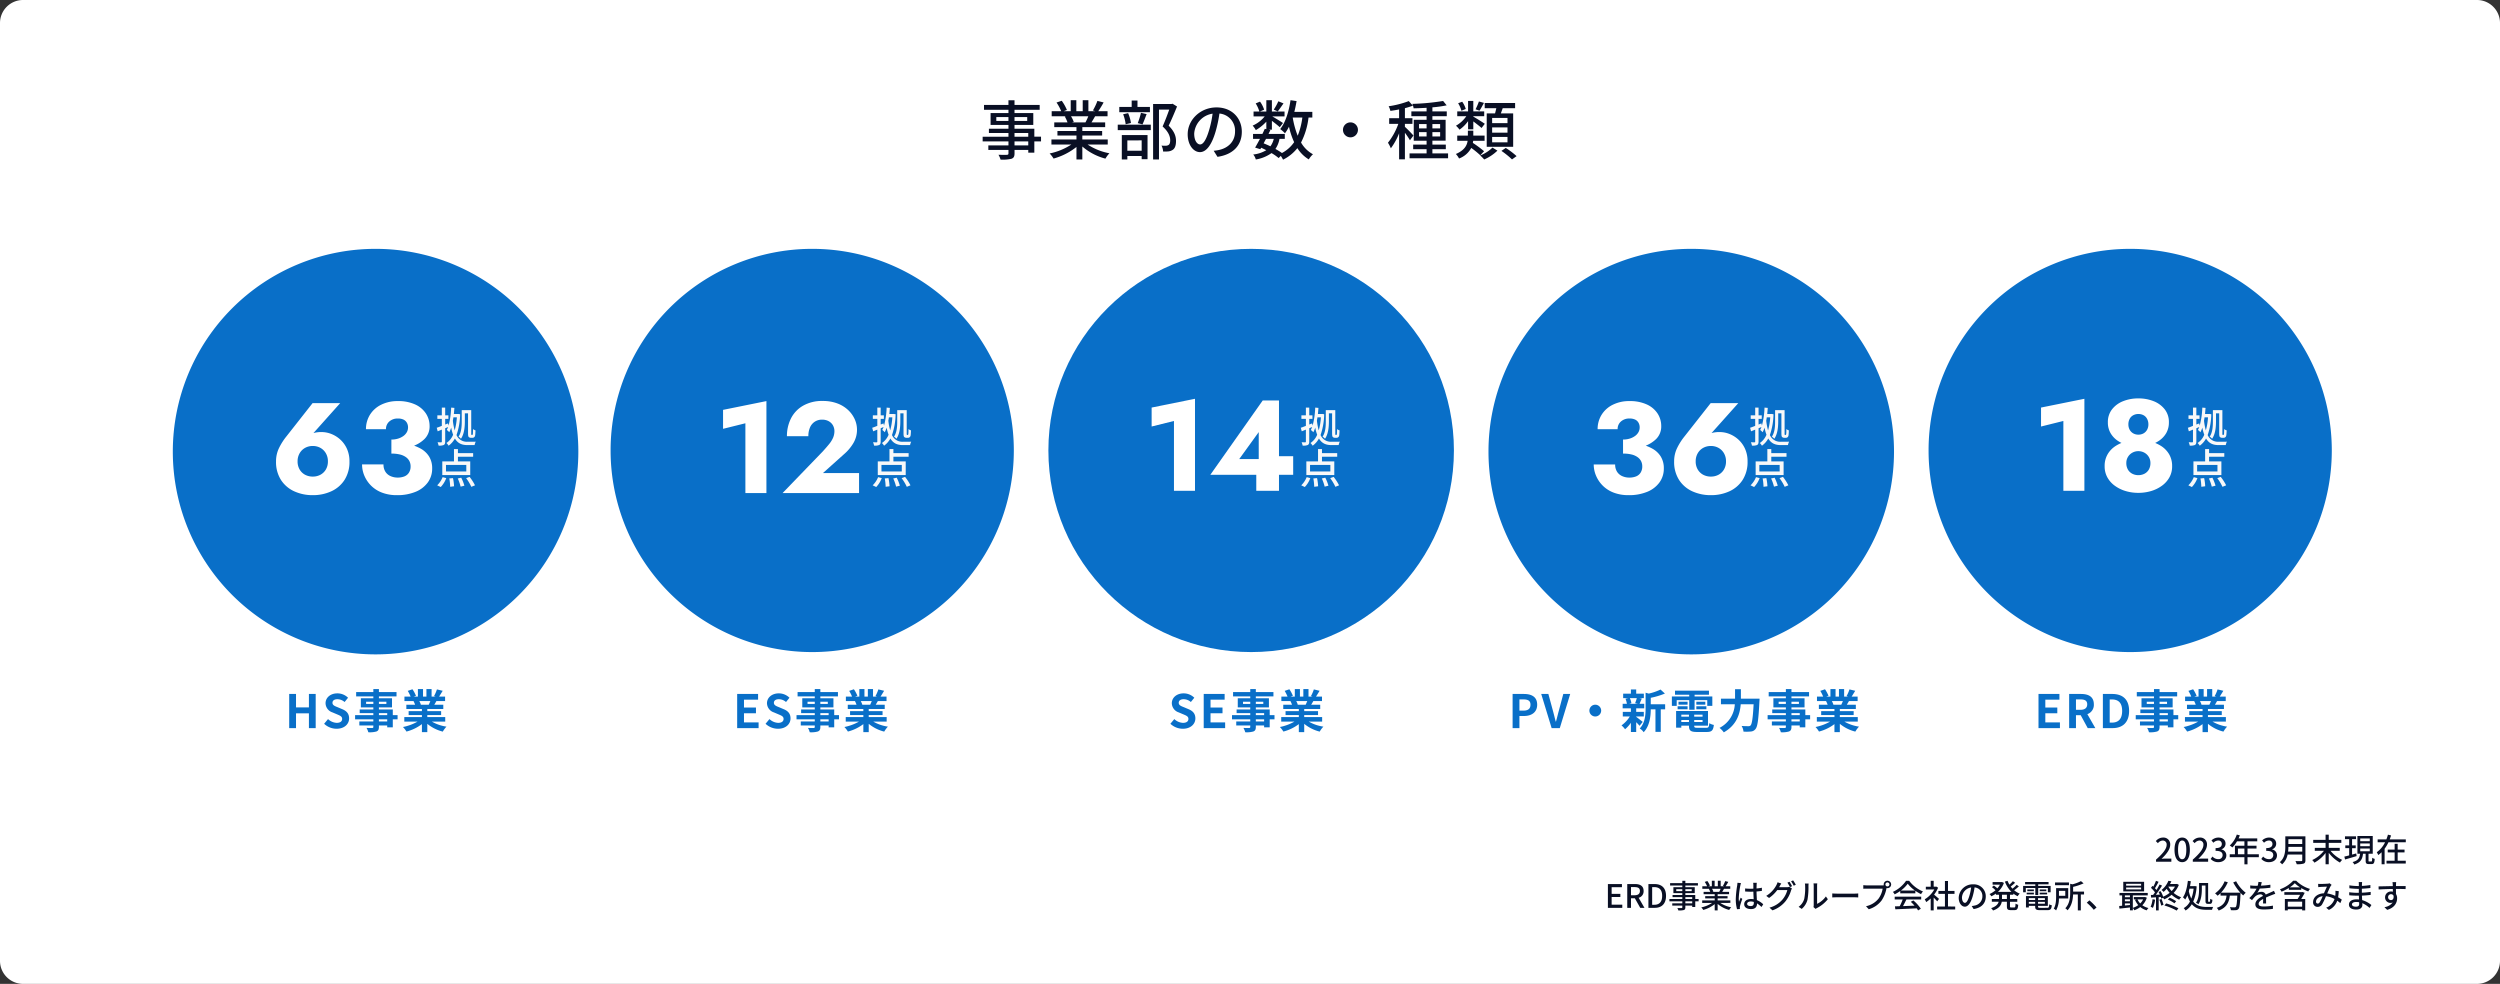 <svg xmlns="http://www.w3.org/2000/svg" width="1085" height="427" viewBox="0 0 1085 427">
  <rect x="0" y="0" width="1085" height="427" fill="#333333" stroke="none"/>
  <g id="data_company05" transform="translate(-141 -1932)">
    <g id="グループ_55216" data-name="グループ 55216">
      <path id="パス_56659" data-name="パス 56659" d="M10,0H1075a10,10,0,0,1,10,10V417a10,10,0,0,1-10,10H10A10,10,0,0,1,0,417V10A10,10,0,0,1,10,0Z" transform="translate(141 1932)" fill="#fff"/>
      <path id="パス_56676" data-name="パス 56676" d="M-109.284,0h6.65V-1.372h-2.576c-.5,0-1.148.042-1.68.1,2.184-2.086,3.766-4.144,3.766-6.132a2.914,2.914,0,0,0-3.108-3.094,4,4,0,0,0-3.136,1.54l.91.9a2.8,2.8,0,0,1,2.03-1.148,1.673,1.673,0,0,1,1.75,1.89c0,1.694-1.568,3.7-4.606,6.384ZM-97.93.182c2.016,0,3.332-1.792,3.332-5.376,0-3.556-1.316-5.306-3.332-5.306s-3.332,1.736-3.332,5.306S-99.946.182-97.93.182Zm0-1.274c-1.05,0-1.792-1.12-1.792-4.1,0-2.954.742-4.032,1.792-4.032s1.792,1.078,1.792,4.032C-96.138-2.212-96.88-1.092-97.93-1.092ZM-93.324,0h6.65V-1.372H-89.25c-.5,0-1.148.042-1.68.1,2.184-2.086,3.766-4.144,3.766-6.132A2.914,2.914,0,0,0-90.272-10.5a4,4,0,0,0-3.136,1.54l.91.9a2.8,2.8,0,0,1,2.03-1.148,1.673,1.673,0,0,1,1.75,1.89c0,1.694-1.568,3.7-4.606,6.384Zm11.116.182c1.89,0,3.444-1.092,3.444-2.954a2.609,2.609,0,0,0-2.128-2.576v-.07A2.491,2.491,0,0,0-79.114-7.84c0-1.694-1.3-2.66-3.15-2.66a4.343,4.343,0,0,0-2.954,1.246l.84,1.008a3,3,0,0,1,2.058-.966,1.432,1.432,0,0,1,1.582,1.484c0,1.036-.672,1.806-2.7,1.806v1.19c2.324,0,3.052.742,3.052,1.876a1.733,1.733,0,0,1-1.96,1.722,3.33,3.33,0,0,1-2.436-1.134l-.784,1.036A4.277,4.277,0,0,0-82.208.182Zm8.47-3.43V-5.726h2.814v2.478Zm9.072,0H-69.58V-5.726h3.906V-6.944H-69.58V-8.876h4.228v-1.26h-8.106c.182-.42.378-.882.546-1.316l-1.316-.35A11.327,11.327,0,0,1-77.28-7.056a10.353,10.353,0,0,1,1.134.84,12.737,12.737,0,0,0,2.016-2.66h3.206v1.932H-75.04v3.7h-2.254v1.26h6.37V1.106h1.344V-1.988h4.914Zm4.438,3.43c1.89,0,3.444-1.092,3.444-2.954a2.609,2.609,0,0,0-2.128-2.576v-.07A2.491,2.491,0,0,0-57.134-7.84c0-1.694-1.3-2.66-3.15-2.66a4.343,4.343,0,0,0-2.954,1.246l.84,1.008a3,3,0,0,1,2.058-.966,1.432,1.432,0,0,1,1.582,1.484c0,1.036-.672,1.806-2.7,1.806v1.19c2.324,0,3.052.742,3.052,1.876a1.733,1.733,0,0,1-1.96,1.722A3.33,3.33,0,0,1-62.8-2.268l-.784,1.036A4.277,4.277,0,0,0-60.228.182Zm8.26-4.578a18.235,18.235,0,0,0,.126-2.072h6.02V-4.4Zm6.146-5.39v2.072h-6.02V-9.786Zm1.372-1.26h-8.722v4.4c0,2.2-.21,4.942-2.394,6.818a4.94,4.94,0,0,1,.994.952,7.732,7.732,0,0,0,2.394-4.256h6.356v2.45c0,.294-.112.406-.42.406-.336.014-1.456.028-2.548-.028a5.449,5.449,0,0,1,.56,1.372,9.248,9.248,0,0,0,3-.266c.56-.21.784-.616.784-1.456Zm14.9,6.286V-6.034h-4.774V-8.2h5.46v-1.3h-5.46v-2.24H-35.7v2.24h-5.362v1.3H-35.7v2.17h-4.676V-4.76H-36.4A13.822,13.822,0,0,1-41.5-.742,8.273,8.273,0,0,1-40.53.392a15.175,15.175,0,0,0,4.83-4.2v4.9h1.372V-3.892A15.307,15.307,0,0,0-29.456.35,6.456,6.456,0,0,1-28.49-.812,13.8,13.8,0,0,1-33.558-4.76Zm7.14,1.148-1.792.5V-5.894h1.582V-7.1h-1.582v-2.73h1.722v-1.2h-4.8v1.2h1.82V-7.1h-1.68v1.2h1.68v3.136c-.784.21-1.512.406-2.1.532l.322,1.246c1.4-.406,3.262-.938,5.012-1.47Zm1.75-2.128h4.144v1.176h-4.144Zm0-2.184h4.144v1.176h-4.144Zm0-2.17h4.144v1.162h-4.144Zm3.948,9.982c-.294,0-.35-.042-.35-.42v-2.94h1.834v-7.7h-6.65v7.7h1.148c-.21,1.75-.742,2.94-3.248,3.6a3.6,3.6,0,0,1,.728,1.064c2.842-.868,3.542-2.422,3.794-4.662h1.148V-.518c0,1.162.266,1.526,1.386,1.526h1.218c.91,0,1.218-.462,1.33-2.254a3.352,3.352,0,0,1-1.092-.49c-.042,1.414-.1,1.624-.392,1.624ZM-4.41-4.06h2.982v-1.2H-4.41v-2.52H-5.726v2.52h-3v1.2h3V-.448H-9.254V.77H-.9V-.448H-4.41ZM-7.882-9.7c.224-.574.42-1.148.6-1.722l-1.358-.336A14.781,14.781,0,0,1-9.324-9.7H-13.1v1.246h3.22a11.433,11.433,0,0,1-3.6,4.326,7.778,7.778,0,0,1,.644,1.218A12.2,12.2,0,0,0-11.382-4.13V1.078h1.3v-6.72A17.115,17.115,0,0,0-8.414-8.456H-.882V-9.7ZM-347.172,20h6.244V18.628h-4.62V15.3h3.78V13.924h-3.78v-2.87h4.466V9.682h-6.09Zm8.4,0h1.624V15.842h1.666L-333.144,20h1.834l-2.52-4.368a2.868,2.868,0,0,0,2.156-2.954c0-2.226-1.6-3-3.724-3h-3.374Zm1.624-5.46V11h1.554c1.5,0,2.31.434,2.31,1.68s-.812,1.862-2.31,1.862Zm7.56,5.46h2.758c3.08,0,4.886-1.848,4.886-5.194s-1.806-5.124-4.97-5.124h-2.674Zm1.624-1.33V11.012h.938c2.212,0,3.4,1.218,3.4,3.794s-1.19,3.864-3.4,3.864Zm17.388-.616h-2.982v-.868h2.982Zm-2.982-2.688h2.982v.8h-2.982Zm-3.948-2.618v-.84h2.632v.84Zm6.706-.84v.84h-2.758v-.84Zm3,4.256h-1.456V14.442h-4.3v-.826h4.074V11.04h-4.074v-.714h5.46V9.276h-5.46V8.254h-1.316V9.276h-5.306v1.05h5.306v.714h-3.878v2.576h3.878v.826h-4.242v.924h4.242v.8h-5.6v1.022h5.6v.868h-4.368v.98h4.368v.742c0,.238-.084.308-.336.322-.224.014-1.064.014-1.834-.014a4.022,4.022,0,0,1,.448,1.05,8.245,8.245,0,0,0,2.38-.182c.476-.182.658-.476.658-1.19v-.728h2.982v.6h1.316v-2.45h1.456Zm9.562-4.438a13.066,13.066,0,0,1-.616,1.33h-2.954l.406-.084a5.89,5.89,0,0,0-.6-1.246Zm4.214,6.132V16.766h-5.516v-.854h4.3v-.98h-4.3v-.84h4.956V13.056h-2.968c.238-.392.518-.854.784-1.33h2.7V10.634h-2.016a21.907,21.907,0,0,0,1.162-1.9l-1.344-.336a12.2,12.2,0,0,1-.98,2.072l.532.168h-1.512V8.24h-1.232v2.394h-1.386V8.24h-1.218v2.394h-1.54l.714-.266a9.729,9.729,0,0,0-1.12-2l-1.134.378a10.5,10.5,0,0,1,1.022,1.89h-2.072v1.092h3.178l-.336.056a6.936,6.936,0,0,1,.588,1.274h-2.87v1.036h4.816v.84h-4.13v.98h4.13v.854h-5.432v1.092h4.326a13.583,13.583,0,0,1-4.718,1.946,5.843,5.843,0,0,1,.854,1.106,13.906,13.906,0,0,0,4.97-2.52v2.716h1.274V18.292a12.489,12.489,0,0,0,5.012,2.632,5.847,5.847,0,0,1,.868-1.162,12.857,12.857,0,0,1-4.746-1.9Zm7.28.392c0-.6.658-1.008,1.6-1.008a4.512,4.512,0,0,1,1.3.2v.378c0,.882-.322,1.414-1.358,1.414C-286.1,19.23-286.748,18.908-286.748,18.25Zm4.2-9.114h-1.582a6.89,6.89,0,0,1,.084.9v1.652c-.392.014-.77.028-1.162.028a22.793,22.793,0,0,1-2.422-.126l.014,1.316c.812.056,1.582.1,2.394.1.392,0,.784-.014,1.176-.028.028,1.092.084,2.3.14,3.276a7.451,7.451,0,0,0-1.134-.084c-1.876,0-2.982.952-2.982,2.24,0,1.344,1.106,2.128,3,2.128,1.946,0,2.562-1.106,2.562-2.394v-.07a13.311,13.311,0,0,1,1.946,1.554l.756-1.176a9.236,9.236,0,0,0-2.758-1.806c-.042-1.078-.14-2.338-.154-3.738.812-.056,1.6-.154,2.324-.266V11.278a21.653,21.653,0,0,1-2.324.322c.014-.644.028-1.246.042-1.6C-282.618,9.724-282.59,9.416-282.548,9.136Zm-6.874.126-1.526-.14c-.014.364-.07.812-.112,1.162a42.957,42.957,0,0,0-.616,5.866,16.386,16.386,0,0,0,.546,4.452l1.246-.1c-.014-.168-.028-.378-.042-.518a3.615,3.615,0,0,1,.07-.644c.154-.714.63-2.142,1.008-3.206l-.7-.546c-.224.518-.532,1.218-.728,1.792a9.106,9.106,0,0,1-.112-1.5,37.01,37.01,0,0,1,.686-5.544C-289.646,10.088-289.506,9.514-289.422,9.262Zm21.056-.574-.9.378A16.712,16.712,0,0,1-268.156,11l.924-.392A20.286,20.286,0,0,0-268.366,8.688Zm1.582-.6-.9.378a14.048,14.048,0,0,1,1.148,1.932l.91-.406A16.548,16.548,0,0,0-266.784,8.086Zm-5.138,1.358-1.624-.532a6.559,6.559,0,0,1-.518,1.26,11.975,11.975,0,0,1-4.4,4.634l1.232.91a14.5,14.5,0,0,0,3.542-3.416h4.382a10.512,10.512,0,0,1-2.128,4.13,11.2,11.2,0,0,1-5.614,3.486l1.3,1.176a12.728,12.728,0,0,0,5.6-3.878,13.856,13.856,0,0,0,2.464-4.76,4.79,4.79,0,0,1,.392-.854l-1.148-.7a3.738,3.738,0,0,1-1.05.14h-3.374c.084-.126.14-.238.21-.364C-272.5,10.4-272.2,9.864-271.922,9.444Zm13.972,10.248.924.77a4.353,4.353,0,0,1,.532-.35,14.73,14.73,0,0,0,4.774-3.864l-.854-1.2a9.849,9.849,0,0,1-3.808,3.22V10.522a8.436,8.436,0,0,1,.07-1.12h-1.624a10.259,10.259,0,0,1,.084,1.12V18.81A4.038,4.038,0,0,1-257.95,19.692Zm-6.454-.126,1.344.9a7.866,7.866,0,0,0,2.492-3.92,30.671,30.671,0,0,0,.434-5.978,10.476,10.476,0,0,1,.07-1.12h-1.624a4.362,4.362,0,0,1,.112,1.134,24.275,24.275,0,0,1-.406,5.586A6.48,6.48,0,0,1-264.4,19.566Zm14.6-5.81v1.736c.476-.042,1.316-.07,2.086-.07h7.616c.616,0,1.26.056,1.568.07V13.756c-.35.028-.9.084-1.568.084h-7.616C-248.472,13.84-249.34,13.784-249.8,13.756ZM-226.73,9.85a.885.885,0,0,1,.868-.882.9.9,0,0,1,.882.882.885.885,0,0,1-.882.868A.872.872,0,0,1-226.73,9.85Zm-.742,0a1.737,1.737,0,0,0,.042.378,4.753,4.753,0,0,1-.6.028h-6.79c-.462,0-1.12-.056-1.512-.1v1.568c.364-.028.924-.056,1.512-.056h6.888a10.144,10.144,0,0,1-1.75,4.3,9.394,9.394,0,0,1-5.474,3.332l1.2,1.316a10.889,10.889,0,0,0,5.558-3.794,14.263,14.263,0,0,0,2.1-5.138c.014-.084.042-.182.056-.266a1.738,1.738,0,0,0,.378.042,1.613,1.613,0,0,0,1.624-1.61,1.622,1.622,0,0,0-1.624-1.61A1.61,1.61,0,0,0-227.472,9.85Zm7.448,2.646a13.6,13.6,0,0,0,2.982-2.968,14.019,14.019,0,0,0,3.15,2.968Zm-.266,1.2h6.552V12.608a17.567,17.567,0,0,0,2.478,1.456,6.338,6.338,0,0,1,.826-1.176,14.074,14.074,0,0,1-5.992-4.62h-1.344a14.158,14.158,0,0,1-5.726,4.816,4.743,4.743,0,0,1,.77,1.064,17.23,17.23,0,0,0,2.436-1.456Zm-2.408,2.674h3.472a23.838,23.838,0,0,1-1.3,2.926l-2.072.07.168,1.274c2.38-.1,5.936-.252,9.268-.42a9.552,9.552,0,0,1,.616.91l1.19-.742a17.815,17.815,0,0,0-3.248-3.6l-1.12.6a20.406,20.406,0,0,1,1.624,1.666c-1.708.07-3.444.14-5,.2.5-.9,1.022-1.946,1.484-2.884h6.412V15.156H-222.7Zm19.236-.252c-.322-.294-1.484-1.3-2.142-1.834a12.937,12.937,0,0,0,1.736-3.01l-.728-.49-.224.042h-.966V8.254h-1.288V10.83h-2.114v1.19h3.668a11.538,11.538,0,0,1-4.158,4.284,6.148,6.148,0,0,1,.644,1.2,12.335,12.335,0,0,0,1.96-1.568v5.166h1.288V15.534c.574.574,1.2,1.246,1.526,1.652Zm3.892,3.3V13.938h2.828v-1.26h-2.828V8.366h-1.33v4.312h-2.828v1.26h2.828v5.488h-3.388v1.288h7.84V19.426Zm16.394-4.34a5.182,5.182,0,0,0-5.488-5.278,6.068,6.068,0,0,0-6.258,5.824c0,2.338,1.274,3.878,2.66,3.878s2.548-1.582,3.388-4.438a27.879,27.879,0,0,0,.84-3.934,3.722,3.722,0,0,1,3.388,3.906,4.027,4.027,0,0,1-3.388,3.976,8.653,8.653,0,0,1-1.246.2l.826,1.316C-185.052,20.042-183.176,18.026-183.176,15.086Zm-10.332.406a4.68,4.68,0,0,1,3.99-4.326,22.29,22.29,0,0,1-.77,3.612c-.644,2.156-1.3,3.066-1.932,3.066C-192.822,17.844-193.508,17.1-193.508,15.492Zm19.5.672h-2.128V14.316h2.128Zm2.8-1.848v-.5a8.869,8.869,0,0,0,1.876,1.148,5,5,0,0,1,.9-1.12,8.765,8.765,0,0,1-2.422-1.47,20.633,20.633,0,0,0,2.044-1.68l-.966-.672a15.138,15.138,0,0,1-1.806,1.666c-.266-.294-.532-.6-.77-.924a22.135,22.135,0,0,0,1.918-1.638l-.98-.686a13.72,13.72,0,0,1-1.5,1.5,10.628,10.628,0,0,1-.812-1.652l-1.148.336a12.581,12.581,0,0,0,2.842,4.466H-177.9a9.648,9.648,0,0,0,2.6-3.906l-.854-.406-.238.042h-3.822V9.948h3.192a8.866,8.866,0,0,1-1.12,1.6,12.289,12.289,0,0,0-1.54-1.218l-.812.686a14.707,14.707,0,0,1,1.54,1.344,9.61,9.61,0,0,1-2.6,1.652,4.388,4.388,0,0,1,.784.98,11.071,11.071,0,0,0,1.988-1.176v.5h1.358v1.848h-3.122v1.2h2.968c-.294,1.05-1.12,2.058-3.276,2.772a4.414,4.414,0,0,1,.826,1.022c2.646-.91,3.528-2.31,3.794-3.794h2.226v1.918c0,1.33.322,1.708,1.638,1.708h1.708c1.092,0,1.456-.518,1.568-2.324a3.576,3.576,0,0,1-1.162-.5c-.056,1.386-.126,1.666-.532,1.666h-1.358c-.448,0-.518-.07-.518-.546V17.368h3.164v-1.2h-3.164V14.316Zm9.534.154h1.26V11.4h4.186v1.848h1.2V10.508h-5.39V9.794h4.494V8.8H-166.11v.994h4.438v.714h-5.292v2.744h1.162V11.4h4.13Zm1.9-.28h3.22v-.756h-3.22Zm0-2.156v.756h2.87v-.756Zm-5.656,2.156h3.136v-.756h-3.136Zm.28-2.156v.756h2.842v-.756Zm.658,6.2v-.8h2.744v.8Zm2.744-2.436v.826h-2.744V15.8Zm4.228.826H-160.5V15.8h2.982Zm-2.982,1.61v-.8h2.982v.8ZM-159.46,20c-.868,0-1.036-.084-1.036-.574V19.16h4.256V14.89h-9.492v4.942h1.246V19.16h2.744v.266c0,1.26.476,1.582,2.2,1.582h3.066c1.414,0,1.792-.434,1.96-2.128a2.716,2.716,0,0,1-1.106-.42c-.084,1.3-.224,1.54-.924,1.54Zm12.39-11.018h-6.048v1.19h6.048Zm-1.6,3.64v2.142h-2.744V12.622Zm1.274,3.318V11.446h-5.25V15.1c0,1.6-.084,3.738-1.022,5.222a5.621,5.621,0,0,1,1.008.8,10.563,10.563,0,0,0,1.232-5.18Zm6.874-2.982h-4.746V10.9a23.435,23.435,0,0,0,4.55-1.526l-1.148-.966a17.111,17.111,0,0,1-3.682,1.386l-.994-.238v3.766c0,2.114-.2,4.858-2.128,6.874a3.078,3.078,0,0,1,.966.882c1.876-1.946,2.338-4.718,2.422-6.874h2.058v6.9h1.3V14.2h1.4Zm4.228,7.9,1.19-1.008a25.831,25.831,0,0,0-3.094-3.094l-1.148,1.008A25.554,25.554,0,0,1-136.29,20.854Zm20.538-10.486h-6.5v-.8h6.5Zm0,1.638h-6.5v-.812h6.5Zm1.3-3.318h-9.044v4.186h9.044Zm-.42,7.644a6.6,6.6,0,0,1-1.274,1.764,6.17,6.17,0,0,1-1.176-1.764Zm-7.924,2.646v-.91h2.2v.7Zm0-2.674h2.2v.826h-2.2Zm2.2-1.708v.784h-2.2V14.6Zm6.51.686-.224.042h-4.606v1.008h1.26l-.756.21A8.578,8.578,0,0,0-117,18.824,8.057,8.057,0,0,1-119.35,20V14.6h6.468V13.532h-12.264V14.6H-124V19.09c-.462.042-.9.084-1.274.112l.1,1.134c1.274-.126,2.926-.308,4.578-.49v1.246h1.246V20.1a4.078,4.078,0,0,1,.644.952,9.669,9.669,0,0,0,2.59-1.4,7.757,7.757,0,0,0,2.786,1.442,3.857,3.857,0,0,1,.77-1.008,7.779,7.779,0,0,1-2.674-1.2,7.953,7.953,0,0,0,1.946-3.29Zm3.29.98a10.58,10.58,0,0,1-.826,3.276,5.472,5.472,0,0,1,.994.49,12.963,12.963,0,0,0,.938-3.57Zm2.94.2a14.973,14.973,0,0,1,.826,2.562l.994-.336a16.174,16.174,0,0,0-.882-2.534Zm2.212,2.52a25.544,25.544,0,0,1,5.306,2.212l.77-1.008a27.518,27.518,0,0,0-5.32-2.114Zm1.5-2.562A12.952,12.952,0,0,1-101.3,18.04l.756-.91a15.629,15.629,0,0,0-2.828-1.526Zm.238-5.642h2.856a8.753,8.753,0,0,1-1.456,1.932,9.669,9.669,0,0,1-1.428-1.9Zm3.752-1.176-.224.042h-2.828a11.512,11.512,0,0,0,.588-1.176l-1.288-.21a9.768,9.768,0,0,1-3,4,3.354,3.354,0,0,1,.882.84,11.442,11.442,0,0,0,1.372-1.358,12.958,12.958,0,0,0,1.288,1.736,11.707,11.707,0,0,1-2.814,1.68,11.634,11.634,0,0,0-1.134-2.408l-.882.364c.2.35.392.742.574,1.134-.6.042-1.19.07-1.75.084.91-1.176,1.918-2.7,2.7-3.976l-1.078-.49c-.35.714-.826,1.568-1.33,2.394a10.124,10.124,0,0,0-.672-.77c.5-.77,1.092-1.848,1.582-2.786l-1.148-.448a16.145,16.145,0,0,1-1.148,2.534c-.126-.112-.252-.224-.378-.322l-.63.854a13.206,13.206,0,0,1,1.736,1.96c-.266.392-.546.77-.8,1.106l-.98.028.112,1.148c.63-.042,1.344-.084,2.114-.126V21.12h1.162V15.366l.91-.056a4.4,4.4,0,0,1,.21.714l.812-.378a5.876,5.876,0,0,1,.462.672,12.377,12.377,0,0,0,3.22-1.988,11.3,11.3,0,0,0,3.3,2.128,4.4,4.4,0,0,1,.84-1.05,10.742,10.742,0,0,1-3.262-1.89,10.888,10.888,0,0,0,2.268-3.472Zm10.752.728h1.582V16.85c0,1.092.21,1.428,1.12,1.428h.8c.728,0,1.008-.434,1.092-1.778a3.453,3.453,0,0,1-.966-.406c-.028,1.022-.07,1.274-.238,1.274h-.448c-.182,0-.21-.056-.21-.5V9.22h-3.934v2.674c0,1.708-.126,4.158-1.33,5.894a3.665,3.665,0,0,1,1.036.672c1.274-1.862,1.5-4.648,1.5-6.566Zm-3.57,1.358a16.893,16.893,0,0,1-.994,4.3,13.045,13.045,0,0,1-1.078-3.192c.1-.35.2-.728.294-1.106Zm.532-1.148-.224.042h-1.862c.14-.7.252-1.414.35-2.142l-1.288-.168c-.336,2.828-.952,5.488-2.128,7.154a7.95,7.95,0,0,1,.98.952,11.114,11.114,0,0,0,.966-1.82,12.059,12.059,0,0,0,1.092,2.688,6.759,6.759,0,0,1-2.716,2.87,5.4,5.4,0,0,1,.812,1.05,8.48,8.48,0,0,0,2.716-2.744c1.652,1.96,3.864,2.422,6.314,2.422h2.464a4.71,4.71,0,0,1,.49-1.246c-.6.014-2.394.014-2.884.014-2.226-.014-4.27-.42-5.782-2.324a19.231,19.231,0,0,0,1.484-6.608Zm16.66-1.568a21.506,21.506,0,0,0,3.108,4.452H-81.1A15.733,15.733,0,0,0-78.134,8.9l-1.386-.406a11.881,11.881,0,0,1-4.144,5.222,9.764,9.764,0,0,1,1.106,1.036,11.931,11.931,0,0,0,1.274-1.134v1.078h2.618c-.294,2.212-1.036,4.256-4.256,5.32a4.11,4.11,0,0,1,.826,1.162c3.6-1.316,4.494-3.766,4.844-6.482h3.234c-.14,3.248-.322,4.564-.644,4.9a.75.75,0,0,1-.6.2c-.322,0-1.12-.014-1.974-.1a2.986,2.986,0,0,1,.434,1.316,15.782,15.782,0,0,0,2.17,0,1.509,1.509,0,0,0,1.148-.574c.476-.546.672-2.17.854-6.412.014-.126.014-.42.014-.546a12.787,12.787,0,0,0,1.176,1.148,7.16,7.16,0,0,1,1.092-1.162,15.5,15.5,0,0,1-4.172-5Zm12.39-.112-1.456-.112a6.972,6.972,0,0,1-.322,1.666c-.28.014-.56.014-.826.014A18.1,18.1,0,0,1-68.4,10.27v1.316c.784.056,1.75.084,2.338.084h.406a14.066,14.066,0,0,1-3.164,4.088l1.2.9a15.228,15.228,0,0,1,1.274-1.5,3.568,3.568,0,0,1,2.324-1.008,1.127,1.127,0,0,1,1.148.7c-1.624.826-3.3,1.918-3.3,3.64s1.624,2.226,3.71,2.226a35.651,35.651,0,0,0,3.892-.252l.042-1.414a23.84,23.84,0,0,1-3.892.364c-1.414,0-2.324-.2-2.324-1.148,0-.826.756-1.47,1.96-2.128-.014.686-.028,1.484-.056,1.974h1.33c-.014-.672-.028-1.792-.042-2.59.98-.448,1.89-.812,2.6-1.092.42-.168,1.022-.392,1.428-.518l-.574-1.288c-.448.224-.854.406-1.33.616-.658.308-1.372.6-2.24,1.008a1.843,1.843,0,0,0-1.876-1.19,4.112,4.112,0,0,0-1.792.42,11.234,11.234,0,0,0,1.078-1.848,43.257,43.257,0,0,0,4.606-.364v-1.3a32.276,32.276,0,0,1-4.116.406C-63.588,9.766-63.476,9.248-63.392,8.856Zm17.528,10.626h-6.23v-2.17h6.23Zm.1-6.37-.21.07h-7.616V14.33h6.86c-.322.588-.728,1.26-1.092,1.834h-5.544V21.12h1.274V20.6h6.23v.518h1.33V16.164h-1.75a28.653,28.653,0,0,0,1.526-2.688ZM-51.212,11.1A12.181,12.181,0,0,0-49.056,9.3,12.323,12.323,0,0,0-46.788,11.1Zm1.456-2.87a14.258,14.258,0,0,1-5.768,3.724,3.817,3.817,0,0,1,.714,1.036,19.763,19.763,0,0,0,3.164-1.61v.8h5.376v-.756A19.637,19.637,0,0,0-43.218,12.9a6.017,6.017,0,0,1,.77-1.106,14.551,14.551,0,0,1-6.034-3.57Zm10.822,1.358.056,1.442c.35-.056.8-.1,1.092-.112.63-.028,2.128-.1,2.688-.112-.378.77-.854,1.862-1.316,2.884-2.772.1-4.7,1.708-4.7,3.822a1.913,1.913,0,0,0,1.96,2.072A2.172,2.172,0,0,0-37.212,18.5a28.346,28.346,0,0,0,1.68-3.542,9.832,9.832,0,0,1,3.71,1.218,6.022,6.022,0,0,1-3.626,3.766l1.176.966a6.726,6.726,0,0,0,3.626-4q.735.525,1.344,1.05l.644-1.512c-.434-.308-.966-.658-1.6-1.022a23.554,23.554,0,0,0,.28-2.66l-1.456-.154a9.058,9.058,0,0,1,.014,1.386q-.021.378-.084.8A12.3,12.3,0,0,0-35,13.756c.56-1.26,1.134-2.576,1.512-3.192a2.841,2.841,0,0,1,.42-.518l-.882-.7a3.19,3.19,0,0,1-.812.168c-.616.042-2.31.126-3.066.126A10.625,10.625,0,0,1-38.934,9.584Zm-.91,7.728c0-1.05,1.05-2.17,2.884-2.366a16.461,16.461,0,0,1-1.358,2.73.94.94,0,0,1-.784.476A.75.75,0,0,1-39.844,17.312Zm15.6,1.162c0-.56.644-1.022,1.834-1.022a6.342,6.342,0,0,1,1.274.126c.014.308.014.588.014.784,0,.9-.6,1.134-1.386,1.134C-23.716,19.5-24.248,19.076-24.248,18.474Zm4.41-9.674h-1.5a4.594,4.594,0,0,1,.07.882v.854h-.6a25.365,25.365,0,0,1-3.514-.308l.014,1.274c.91.112,2.59.252,3.514.252h.574v1.722h-.714a27.37,27.37,0,0,1-3.458-.252l.014,1.316c.966.112,2.52.182,3.416.182h.77c.014.518.042,1.092.056,1.638-.336-.028-.672-.056-1.036-.056-2.086,0-3.332.91-3.332,2.254,0,1.4,1.134,2.184,3.234,2.184,1.834,0,2.6-.966,2.6-2.03,0-.2-.014-.434-.028-.728a10.764,10.764,0,0,1,3.136,2.044l.812-1.246a11.241,11.241,0,0,0-4.018-2.142c-.028-.63-.07-1.3-.1-1.946,1.344-.056,2.506-.154,3.794-.308l.014-1.3c-1.218.168-2.45.294-3.836.35V11.7c1.358-.056,2.66-.182,3.7-.308V10.1a30.761,30.761,0,0,1-3.682.392c.014-.308.014-.574.028-.742C-19.894,9.36-19.866,9.052-19.838,8.8Zm14.784.028h-1.61c.028.14.07.574.112,1.022.014.168.014.406.028.714-2,.028-4.606.1-6.188.126l.042,1.344c1.736-.112,4.032-.2,6.16-.224,0,.406.014.826.014,1.19a2.8,2.8,0,0,0-.784-.1,2.528,2.528,0,0,0-2.6,2.52,2.338,2.338,0,0,0,2.352,2.436,2.193,2.193,0,0,0,.98-.21,5.379,5.379,0,0,1-3.612,2.058l1.19,1.176c3.318-.966,4.312-3.164,4.312-5.026a3.448,3.448,0,0,0-.49-1.862c0-.63,0-1.442-.014-2.2,2.03,0,3.36.028,4.186.07l.028-1.316h-4.2c0-.28,0-.532.014-.7A8.158,8.158,0,0,1-5.054,8.828Zm-3.514,6.566a1.261,1.261,0,0,1,1.274-1.316A1.154,1.154,0,0,1-6.2,14.75c.182,1.316-.364,1.89-1.092,1.89A1.228,1.228,0,0,1-8.568,15.394Z" transform="translate(1186 2306)" fill="#090f24"/>
      <path id="パス_56660" data-name="パス 56660" d="M-95.732-3.892H-101.7V-5.628h5.964ZM-101.7-9.268h5.964v1.6H-101.7Zm-7.9-5.236v-1.68h5.264v1.68Zm13.412-1.68v1.68H-101.7v-1.68Zm5.992,8.512H-93.1v-3.444h-8.6v-1.652h8.148V-17.92H-101.7v-1.428h10.92v-2.1H-101.7v-2.044h-2.632v2.044H-114.94v2.1h10.612v1.428h-7.756v5.152h7.756v1.652h-8.484v1.848h8.484v1.6h-11.2v2.044h11.2v1.736h-8.736v1.96h8.736V-.448c0,.476-.168.616-.672.644-.448.028-2.128.028-3.668-.028a8.044,8.044,0,0,1,.9,2.1,16.49,16.49,0,0,0,4.76-.364c.952-.364,1.316-.952,1.316-2.38V-1.932h5.964v1.2H-93.1v-4.9h2.912Zm20.524-8.876a26.126,26.126,0,0,1-1.232,2.66H-76.8l.812-.168a11.78,11.78,0,0,0-1.2-2.492Zm8.428,12.264V-6.468H-72.268V-8.176h8.6v-1.96h-8.6v-1.68h9.912v-2.072h-5.936c.476-.784,1.036-1.708,1.568-2.66h5.4v-2.184h-4.032a43.81,43.81,0,0,0,2.324-3.808l-2.688-.672a24.4,24.4,0,0,1-1.96,4.144l1.064.336h-3.024V-23.52H-72.1v4.788h-2.772V-23.52h-2.436v4.788h-3.08l1.428-.532a19.462,19.462,0,0,0-2.24-4l-2.268.756a20.992,20.992,0,0,1,2.044,3.78h-4.144v2.184h6.356l-.672.112a13.871,13.871,0,0,1,1.176,2.548h-5.74v2.072h9.632v1.68h-8.26v1.96h8.26v1.708H-85.68v2.184h8.652A27.166,27.166,0,0,1-86.464-.392,11.685,11.685,0,0,1-84.756,1.82a27.812,27.812,0,0,0,9.94-5.04V2.212h2.548V-3.416A24.977,24.977,0,0,0-62.244,1.848,11.693,11.693,0,0,1-60.508-.476,25.714,25.714,0,0,1-70-4.284Zm18.312-16.3h-5.4v-2.772h-2.52v2.772h-5.376v2.268h13.3Zm-3.22,7.56c.56-1.148,1.176-2.884,1.792-4.452l-2.464-.56a33.345,33.345,0,0,1-1.4,4.48Zm-5.012-.588a17.276,17.276,0,0,0-1.232-4.284l-2.156.476a18.258,18.258,0,0,1,1.092,4.34Zm4.648,7.532v4.508h-6.216V-6.076Zm-8.624,8.288h2.408V.7h6.216V2.1h2.548V-8.372H-55.132ZM-56.9-10.528H-42.56v-2.38H-56.9ZM-33.1-21.98l-.42.112h-8.036V2.212H-39V-19.432h4.452c-.784,2.184-1.876,5.124-2.884,7.308,2.576,2.324,3.3,4.368,3.3,5.992,0,1.008-.2,1.736-.756,2.072a2.289,2.289,0,0,1-1.12.308,15.521,15.521,0,0,1-1.9-.056,6.229,6.229,0,0,1,.7,2.576,20.1,20.1,0,0,0,2.3-.056A4.415,4.415,0,0,0-33.04-1.96c1.008-.672,1.428-1.988,1.428-3.864,0-1.9-.616-4.088-3.192-6.636,1.2-2.436,2.548-5.656,3.64-8.316ZM-3.052-9.828c0-5.852-4.256-10.556-10.976-10.556-7.028,0-12.516,5.376-12.516,11.648C-26.544-4.06-24-.98-21.224-.98s5.1-3.164,6.776-8.876a55.755,55.755,0,0,0,1.68-7.868A7.445,7.445,0,0,1-5.992-9.912c0,4.508-3.192,7.14-6.776,7.952a17.305,17.305,0,0,1-2.492.392l1.652,2.632C-6.8.084-3.052-3.948-3.052-9.828Zm-20.664.812a9.36,9.36,0,0,1,7.98-8.652,44.577,44.577,0,0,1-1.54,7.224c-1.288,4.312-2.6,6.132-3.864,6.132C-22.344-4.312-23.716-5.8-23.716-9.016ZM12.8-23.044a22.69,22.69,0,0,1-1.988,3.612l1.736.784c.7-.868,1.6-2.212,2.492-3.472Zm10.416,7.056a31.234,31.234,0,0,1-2.016,7.9,37.8,37.8,0,0,1-2.156-7.9ZM10.808-6.72A8.754,8.754,0,0,1,9.352-3.5c-.952-.476-1.96-.9-2.94-1.288.336-.616.672-1.288,1.036-1.932Zm16.744-9.268v-2.464H19.74c.392-1.512.7-3.08.98-4.676l-2.632-.392c-.728,4.928-2.156,9.632-4.48,12.544a14.808,14.808,0,0,1,2.072,1.82,18.878,18.878,0,0,0,1.736-2.856,33.781,33.781,0,0,0,2.24,6.72,14.875,14.875,0,0,1-5.292,4.7,29.688,29.688,0,0,0-2.828-1.764A11.451,11.451,0,0,0,13.3-6.72h2.3V-8.876H8.54c.28-.588.56-1.148.812-1.68L8.6-10.724H10V-14.56c1.26.952,2.744,2.128,3.416,2.772l1.4-1.82c-.7-.5-3.416-2.184-4.676-2.884h5.348v-2.1H10V-23.52H7.588v4.928h-2.8L6.636-19.4a12.6,12.6,0,0,0-1.792-3.5l-1.876.784a13.832,13.832,0,0,1,1.6,3.528H2.044v2.1H6.888a13.9,13.9,0,0,1-5.236,4,10.3,10.3,0,0,1,1.372,1.96A19.91,19.91,0,0,0,7.588-14.2v3.248l-.672-.14c-.308.7-.644,1.456-1.036,2.212H1.82V-6.72h3c-.756,1.4-1.484,2.744-2.1,3.78l2.268.7.364-.644c.756.336,1.484.7,2.212,1.064A13.676,13.676,0,0,1,1.9.056a5.478,5.478,0,0,1,1.12,2.156A15.984,15.984,0,0,0,9.828-.56,20.452,20.452,0,0,1,12.936,1.6L13.86.644A12.585,12.585,0,0,1,14.84,2.3a18.19,18.19,0,0,0,6.216-5.012,15.064,15.064,0,0,0,4.956,4.9,9.518,9.518,0,0,1,1.82-2.24,13.123,13.123,0,0,1-5.18-5.1A31.718,31.718,0,0,0,25.9-15.988Zm16.548,2.1a3.25,3.25,0,0,0-3.248,3.248A3.25,3.25,0,0,0,44.1-7.392a3.25,3.25,0,0,0,3.248-3.248A3.25,3.25,0,0,0,44.1-13.888ZM71.428-8.176a51.417,51.417,0,0,0-3.7-3.78v-1.288h3.276v-2.464H67.732v-4.34A34.175,34.175,0,0,0,71.2-21.14l-1.792-1.988a41.161,41.161,0,0,1-8.736,2.24,8.026,8.026,0,0,1,.756,2.016c1.2-.168,2.492-.364,3.78-.644v3.808H60.9v2.464h3.976a28.538,28.538,0,0,1-4.508,8.2,14.023,14.023,0,0,1,1.26,2.408,27.609,27.609,0,0,0,3.584-6.524V2.156h2.52V-9.38a34.772,34.772,0,0,1,2.184,3.248Zm2.436.392V-9.66H77.14v1.876Zm0-5.376H77.14v1.876H73.864Zm9.156,0v1.876H79.66V-13.16Zm0,5.376H79.66V-9.66h3.36ZM79.66-.42V-2.24h5.824V-4.256H79.66v-1.68H85.4v-9.072H79.66v-1.568H85.9v-2.072H79.66v-1.764a47.728,47.728,0,0,0,6.188-.868l-1.54-1.9a98.65,98.65,0,0,1-13.384,1.26,6.984,6.984,0,0,1,.588,1.932c1.792-.028,3.7-.112,5.628-.224v1.568H70.532v2.072H77.14v1.568H71.568v9.072H77.14v1.68H71.316V-2.24H77.14V-.42H69.748v2.1H86.464V-.42Zm32.592-13.132h-6.664V-15.82h6.664Zm0,4.144h-6.664v-2.3h6.664Zm0,4.172h-6.664V-7.56h6.664ZM103.236-17.78v14.5h11.48v-14.5h-5.348c.252-.7.532-1.484.812-2.268h5.376v-2.24H102.368v2.24h5.04c-.168.728-.364,1.54-.56,2.268Zm-3.388-5.18a25.719,25.719,0,0,1-1.456,3.388l1.708.616c.588-.868,1.26-2.128,1.932-3.388Zm-5.712,3.248a10.123,10.123,0,0,0-1.54-3.136l-1.764.644a12.535,12.535,0,0,1,1.428,3.276Zm1.008,8.848h2.268v-3.444c1.288.952,2.856,2.184,3.584,2.856l1.4-1.82c-.756-.56-3.892-2.52-4.984-3.108v-.2h4.732v-2.072H97.412v-4.536H95.144v4.536h-4.7v2.072h3.948a13.751,13.751,0,0,1-4.508,4.144,9.77,9.77,0,0,1,1.54,1.708,15,15,0,0,0,3.724-3.7Zm6.944,9.492a50.184,50.184,0,0,0-4.872-3.612c.056-.308.112-.588.14-.9h4.956V-8.148h-4.9V-10.3H95.06v2.156H90.44V-5.88h4.508c-.28,1.988-1.372,4.116-5.1,5.712a8.8,8.8,0,0,1,1.372,1.96A9.8,9.8,0,0,0,96.516-2.8a36.283,36.283,0,0,1,3.92,3.192Zm3.64-1.568a16,16,0,0,1-5.32,3.416,16.925,16.925,0,0,1,1.736,1.736,19.627,19.627,0,0,0,5.74-3.836Zm3.892,1.428a36,36,0,0,1,4.592,3.7L116.2.756A33.752,33.752,0,0,0,111.5-2.8Z" transform="translate(683 1999)" fill="#090f24"/>
      <path id="パス_56669" data-name="パス 56669" d="M-33.49,0h2.96V-6.4h5.6V0h2.94V-14.82h-2.94v5.84h-5.6v-5.84h-2.96Zm20.56.28c3.42,0,5.44-2.06,5.44-4.48,0-2.14-1.18-3.28-2.98-4.02l-1.94-.82c-1.26-.5-2.3-.88-2.3-1.94,0-.98.82-1.56,2.12-1.56a4.721,4.721,0,0,1,3.14,1.22l1.5-1.86a6.568,6.568,0,0,0-4.64-1.9c-3,0-5.12,1.86-5.12,4.28a4.288,4.288,0,0,0,3,3.98l1.98.84c1.32.56,2.22.9,2.22,2,0,1.04-.82,1.7-2.36,1.7a5.823,5.823,0,0,1-3.76-1.64l-1.7,2.04A7.887,7.887,0,0,0-12.93.28ZM9.05-2.88H5.45v-.94h3.6ZM5.45-6.5h3.6v.86H5.45ZM-.11-10.48v-.96H3.03v.96Zm8.8-.96v.96H5.45v-.96Zm4.86,5.8H11.47V-8.1H5.45v-.88h5.68v-3.96H5.45v-.82h7.64v-1.88H5.45v-1.3H3.03v1.3H-4.43v1.88H3.03v.82H-2.39v3.96H3.03v.88H-2.89v1.6H3.03v.86H-4.89v1.82H3.03v.94H-3.05v1.72H3.03v.62c0,.36-.12.48-.5.5-.32,0-1.5,0-2.46-.04A7.332,7.332,0,0,1,.85,1.8a10.533,10.533,0,0,0,3.54-.34c.78-.34,1.06-.82,1.06-2v-.62h3.6v.82h2.42V-3.82h2.08Zm14.22-6.1c-.22.54-.46,1.12-.7,1.6H23.33l.34-.06a10.744,10.744,0,0,0-.68-1.54Zm6.46,8.92V-4.78H26.45v-.88h6V-7.38h-6v-.9h6.94v-1.86H29.47c.3-.48.62-1.02.94-1.6h3.76v-1.94h-2.6c.46-.7,1-1.6,1.56-2.52l-2.5-.6a16.111,16.111,0,0,1-1.26,2.9l.72.22H28.31v-3.26H26.07v3.26H24.59v-3.26H22.37v3.26H20.55l.98-.36a15.134,15.134,0,0,0-1.52-2.82l-2.04.7a17.927,17.927,0,0,1,1.24,2.48H16.53v1.94h4.18l-.24.04a8.987,8.987,0,0,1,.68,1.56h-3.8v1.86h6.76v.9H18.35v1.72h5.76v.88H16.47v1.96h5.74A21.012,21.012,0,0,1,15.89-.48,11.094,11.094,0,0,1,17.41,1.5a18.972,18.972,0,0,0,6.7-3.24V1.74h2.34v-3.6a17.072,17.072,0,0,0,6.72,3.38,11.188,11.188,0,0,1,1.6-2.16,17.868,17.868,0,0,1-6.34-2.18Z" transform="translate(300 2248)" fill="#096fc8"/>
      <path id="パス_56670" data-name="パス 56670" d="M-32.07,0h9.3V-2.48h-6.34V-6.44h5.2V-8.92h-5.2v-3.42h6.12v-2.48h-9.08Zm17.72.28c3.42,0,5.44-2.06,5.44-4.48,0-2.14-1.18-3.28-2.98-4.02l-1.94-.82c-1.26-.5-2.3-.88-2.3-1.94,0-.98.82-1.56,2.12-1.56a4.721,4.721,0,0,1,3.14,1.22l1.5-1.86a6.568,6.568,0,0,0-4.64-1.9c-3,0-5.12,1.86-5.12,4.28a4.288,4.288,0,0,0,3,3.98l1.98.84c1.32.56,2.22.9,2.22,2,0,1.04-.82,1.7-2.36,1.7a5.823,5.823,0,0,1-3.76-1.64l-1.7,2.04A7.887,7.887,0,0,0-14.35.28ZM7.63-2.88H4.03v-.94h3.6ZM4.03-6.5h3.6v.86H4.03Zm-5.56-3.98v-.96H1.61v.96Zm8.8-.96v.96H4.03v-.96Zm4.86,5.8H10.05V-8.1H4.03v-.88H9.71v-3.96H4.03v-.82h7.64v-1.88H4.03v-1.3H1.61v1.3H-5.85v1.88H1.61v.82H-3.81v3.96H1.61v.88H-4.31v1.6H1.61v.86H-6.31v1.82H1.61v.94H-4.47v1.72H1.61v.62c0,.36-.12.48-.5.5-.32,0-1.5,0-2.46-.04A7.332,7.332,0,0,1-.57,1.8a10.533,10.533,0,0,0,3.54-.34c.78-.34,1.06-.82,1.06-2v-.62h3.6v.82h2.42V-3.82h2.08Zm14.22-6.1c-.22.54-.46,1.12-.7,1.6H21.91l.34-.06a10.744,10.744,0,0,0-.68-1.54Zm6.46,8.92V-4.78H25.03v-.88h6V-7.38h-6v-.9h6.94v-1.86H28.05c.3-.48.62-1.02.94-1.6h3.76v-1.94h-2.6c.46-.7,1-1.6,1.56-2.52l-2.5-.6a16.111,16.111,0,0,1-1.26,2.9l.72.22H26.89v-3.26H24.65v3.26H23.17v-3.26H20.95v3.26H19.13l.98-.36a15.134,15.134,0,0,0-1.52-2.82l-2.04.7a17.927,17.927,0,0,1,1.24,2.48H15.11v1.94h4.18l-.24.04a8.987,8.987,0,0,1,.68,1.56h-3.8v1.86h6.76v.9H16.93v1.72h5.76v.88H15.05v1.96h5.74A21.012,21.012,0,0,1,14.47-.48,11.094,11.094,0,0,1,15.99,1.5a18.972,18.972,0,0,0,6.7-3.24V1.74h2.34v-3.6a17.072,17.072,0,0,0,6.72,3.38,11.188,11.188,0,0,1,1.6-2.16,17.868,17.868,0,0,1-6.34-2.18Z" transform="translate(493 2248)" fill="#096fc8"/>
      <path id="パス_56671" data-name="パス 56671" d="M-27.65.28c3.42,0,5.44-2.06,5.44-4.48,0-2.14-1.18-3.28-2.98-4.02l-1.94-.82c-1.26-.5-2.3-.88-2.3-1.94,0-.98.82-1.56,2.12-1.56a4.721,4.721,0,0,1,3.14,1.22l1.5-1.86a6.568,6.568,0,0,0-4.64-1.9c-3,0-5.12,1.86-5.12,4.28a4.288,4.288,0,0,0,3,3.98l1.98.84c1.32.56,2.22.9,2.22,2,0,1.04-.82,1.7-2.36,1.7a5.823,5.823,0,0,1-3.76-1.64l-1.7,2.04A7.887,7.887,0,0,0-27.65.28ZM-18.59,0h9.3V-2.48h-6.34V-6.44h5.2V-8.92h-5.2v-3.42h6.12v-2.48h-9.08ZM7.63-2.88H4.03v-.94h3.6ZM4.03-6.5h3.6v.86H4.03Zm-5.56-3.98v-.96H1.61v.96Zm8.8-.96v.96H4.03v-.96Zm4.86,5.8H10.05V-8.1H4.03v-.88H9.71v-3.96H4.03v-.82h7.64v-1.88H4.03v-1.3H1.61v1.3H-5.85v1.88H1.61v.82H-3.81v3.96H1.61v.88H-4.31v1.6H1.61v.86H-6.31v1.82H1.61v.94H-4.47v1.72H1.61v.62c0,.36-.12.48-.5.5-.32,0-1.5,0-2.46-.04A7.332,7.332,0,0,1-.57,1.8a10.533,10.533,0,0,0,3.54-.34c.78-.34,1.06-.82,1.06-2v-.62h3.6v.82h2.42V-3.82h2.08Zm14.22-6.1c-.22.54-.46,1.12-.7,1.6H21.91l.34-.06a10.744,10.744,0,0,0-.68-1.54Zm6.46,8.92V-4.78H25.03v-.88h6V-7.38h-6v-.9h6.94v-1.86H28.05c.3-.48.62-1.02.94-1.6h3.76v-1.94h-2.6c.46-.7,1-1.6,1.56-2.52l-2.5-.6a16.111,16.111,0,0,1-1.26,2.9l.72.22H26.89v-3.26H24.65v3.26H23.17v-3.26H20.95v3.26H19.13l.98-.36a15.134,15.134,0,0,0-1.52-2.82l-2.04.7a17.927,17.927,0,0,1,1.24,2.48H15.11v1.94h4.18l-.24.04a8.987,8.987,0,0,1,.68,1.56h-3.8v1.86h6.76v.9H16.93v1.72h5.76v.88H15.05v1.96h5.74A21.012,21.012,0,0,1,14.47-.48,11.094,11.094,0,0,1,15.99,1.5a18.972,18.972,0,0,0,6.7-3.24V1.74h2.34v-3.6a17.072,17.072,0,0,0,6.72,3.38,11.188,11.188,0,0,1,1.6-2.16,17.868,17.868,0,0,1-6.34-2.18Z" transform="translate(682 2248)" fill="#096fc8"/>
      <path id="パス_56672" data-name="パス 56672" d="M-40.29,0h9.3V-2.48h-6.34V-6.44h5.2V-8.92h-5.2v-3.42h6.12v-2.48h-9.08Zm13.3,0h2.96V-5.6h2.06L-18.93,0h3.3l-3.46-6.06a4.237,4.237,0,0,0,2.82-4.26c0-3.4-2.46-4.5-5.56-4.5h-5.16Zm2.96-7.94v-4.52h1.92c1.9,0,2.96.54,2.96,2.14,0,1.58-1.06,2.38-2.96,2.38ZM-12.35,0h4.22C-3.77,0-.97-2.48-.97-7.46c0-5-2.8-7.36-7.32-7.36h-4.06Zm2.96-2.38V-12.44h.92c2.76,0,4.48,1.36,4.48,4.98,0,3.6-1.72,5.08-4.48,5.08Zm25.24-.5h-3.6v-.94h3.6ZM12.25-6.5h3.6v.86h-3.6ZM6.69-10.48v-.96H9.83v.96Zm8.8-.96v.96H12.25v-.96Zm4.86,5.8H18.27V-8.1H12.25v-.88h5.68v-3.96H12.25v-.82h7.64v-1.88H12.25v-1.3H9.83v1.3H2.37v1.88H9.83v.82H4.41v3.96H9.83v.88H3.91v1.6H9.83v.86H1.91v1.82H9.83v.94H3.75v1.72H9.83v.62c0,.36-.12.48-.5.5-.32,0-1.5,0-2.46-.04A7.332,7.332,0,0,1,7.65,1.8a10.533,10.533,0,0,0,3.54-.34c.78-.34,1.06-.82,1.06-2v-.62h3.6v.82h2.42V-3.82h2.08Zm14.22-6.1c-.22.54-.46,1.12-.7,1.6H30.13l.34-.06a10.744,10.744,0,0,0-.68-1.54Zm6.46,8.92V-4.78H33.25v-.88h6V-7.38h-6v-.9h6.94v-1.86H36.27c.3-.48.62-1.02.94-1.6h3.76v-1.94h-2.6c.46-.7,1-1.6,1.56-2.52l-2.5-.6a16.111,16.111,0,0,1-1.26,2.9l.72.22H35.11v-3.26H32.87v3.26H31.39v-3.26H29.17v3.26H27.35l.98-.36a15.134,15.134,0,0,0-1.52-2.82l-2.04.7a17.927,17.927,0,0,1,1.24,2.48H23.33v1.94h4.18l-.24.04a8.987,8.987,0,0,1,.68,1.56h-3.8v1.86h6.76v.9H25.15v1.72h5.76v.88H23.27v1.96h5.74A21.012,21.012,0,0,1,22.69-.48,11.094,11.094,0,0,1,24.21,1.5a18.972,18.972,0,0,0,6.7-3.24V1.74h2.34v-3.6a17.072,17.072,0,0,0,6.72,3.38,11.188,11.188,0,0,1,1.6-2.16,17.868,17.868,0,0,1-6.34-2.18Z" transform="translate(1066 2248)" fill="#096fc8"/>
      <path id="パス_56673" data-name="パス 56673" d="M-74.53,0h2.96V-5.26h1.98c3.18,0,5.72-1.52,5.72-4.9,0-3.5-2.52-4.66-5.8-4.66h-4.86Zm2.96-7.6v-4.86h1.68c2.04,0,3.12.58,3.12,2.3,0,1.7-.98,2.56-3.02,2.56ZM-57.59,0h3.54l4.52-14.82h-3L-54.45-7.6c-.46,1.64-.78,3.12-1.26,4.78h-.1c-.46-1.66-.78-3.14-1.24-4.78l-1.96-7.22h-3.1Zm18.94-10.16A2.578,2.578,0,0,0-41.21-7.6a2.578,2.578,0,0,0,2.56,2.56A2.578,2.578,0,0,0-36.09-7.6,2.578,2.578,0,0,0-38.65-10.16Zm18.02-2.86a14.949,14.949,0,0,1-.74,2.2l1.32.28h-3.92l1-.28a7.886,7.886,0,0,0-.68-2.2Zm-.26,7.98h3.3v-2h-3.3V-8.58h3.48v-1.96h-2.02c.28-.6.6-1.4.96-2.26l-1.16-.22h2.06v-1.94h-3.32v-1.82h-2.3v1.82h-3.36v1.94h2.24l-1.22.28a9.265,9.265,0,0,1,.6,2.2h-1.84v1.96h3.58v1.54h-3.52v2h3.04a13.122,13.122,0,0,1-3.6,3.86A8.79,8.79,0,0,1-25.73.5a14.127,14.127,0,0,0,2.54-2.82V1.7h2.3V-2.56A18.717,18.717,0,0,1-19.43-1l1.38-1.7c-.46-.36-2.12-1.68-2.84-2.18Zm12.56-5.32h-6.24v-2.8A32.41,32.41,0,0,0-8.43-15l-1.9-1.74a23.539,23.539,0,0,1-5.1,1.76l-1.38-.38v6.92c0,2.76-.24,6.16-2.54,8.6a5.481,5.481,0,0,1,1.7,1.62c2.64-2.74,3.06-6.96,3.08-9.94h2.04V1.62h2.3V-8.16h1.9Zm5.02-1.78H2.13v4.16H4.45v-4.16h5.5v2.48h2.2v-4.06H4.45v-.76h6.24v-1.76H-4.05v1.76H2.13v.76H-5.41v4.06h2.1ZM5.21-8.18H9.57v-1.3H5.21Zm0-3.28v1.28h3.9v-1.28Zm-3.8,0H-2.53v1.28H1.41ZM-2.91-8.18H1.41v-1.3H-2.91Zm1.6,5.52v-.86H2.01v.86ZM2.01-5.84v.88H-1.31v-.88Zm5.9.88H4.29v-.88H7.91ZM4.29-2.66v-.86H7.91v.86ZM5.73-.14C4.51-.14,4.29-.26,4.29-1v-.06h5.98V-7.44H-3.57V-.18h2.26v-.88H2.01V-1c0,2.1.76,2.68,3.5,2.68h4.2c2.18,0,2.82-.66,3.1-3.06a6.082,6.082,0,0,1-1.98-.76c-.14,1.7-.32,2-1.32,2ZM24.55-12.78V-16.9H22.01v4.12H15.89v2.44h6.02A12.2,12.2,0,0,1,15.27-.1a9.486,9.486,0,0,1,1.86,1.94c5.62-3.18,7.02-8.04,7.34-12.18h5.6c-.32,5.94-.72,8.56-1.32,9.18a1.182,1.182,0,0,1-.94.32c-.52,0-1.7,0-2.96-.1a5.525,5.525,0,0,1,.82,2.46,20.341,20.341,0,0,0,3.2-.04A2.7,2.7,0,0,0,30.91.36c.88-1.04,1.28-4.04,1.68-12,.04-.32.06-1.14.06-1.14Zm25.54,9.9h-3.6v-.94h3.6ZM46.49-6.5h3.6v.86h-3.6Zm-5.56-3.98v-.96h3.14v.96Zm8.8-.96v.96H46.49v-.96Zm4.86,5.8H52.51V-8.1H46.49v-.88h5.68v-3.96H46.49v-.82h7.64v-1.88H46.49v-1.3H44.07v1.3H36.61v1.88h7.46v.82H38.65v3.96h5.42v.88H38.15v1.6h5.92v.86H36.15v1.82h7.92v.94H37.99v1.72h6.08v.62c0,.36-.12.48-.5.5-.32,0-1.5,0-2.46-.04a7.332,7.332,0,0,1,.78,1.88,10.533,10.533,0,0,0,3.54-.34c.78-.34,1.06-.82,1.06-2v-.62h3.6v.82h2.42V-3.82h2.08Zm14.22-6.1c-.22.54-.46,1.12-.7,1.6H64.37l.34-.06a10.744,10.744,0,0,0-.68-1.54Zm6.46,8.92V-4.78H67.49v-.88h6V-7.38h-6v-.9h6.94v-1.86H70.51c.3-.48.62-1.02.94-1.6h3.76v-1.94h-2.6c.46-.7,1-1.6,1.56-2.52l-2.5-.6a16.111,16.111,0,0,1-1.26,2.9l.72.22H69.35v-3.26H67.11v3.26H65.63v-3.26H63.41v3.26H61.59l.98-.36a15.134,15.134,0,0,0-1.52-2.82l-2.04.7a17.928,17.928,0,0,1,1.24,2.48H57.57v1.94h4.18l-.24.04a8.987,8.987,0,0,1,.68,1.56h-3.8v1.86h6.76v.9H59.39v1.72h5.76v.88H57.51v1.96h5.74A21.012,21.012,0,0,1,56.93-.48,11.094,11.094,0,0,1,58.45,1.5a18.972,18.972,0,0,0,6.7-3.24V1.74h2.34v-3.6a17.072,17.072,0,0,0,6.72,3.38,11.188,11.188,0,0,1,1.6-2.16,17.868,17.868,0,0,1-6.34-2.18Z" transform="translate(872 2248)" fill="#096fc8"/>
      <path id="パス_56844" data-name="パス 56844" d="M88,0A88,88,0,1,1,0,88,88,88,0,0,1,88,0Z" transform="translate(216 2040)" fill="#096fc8"/>
      <path id="パス_56845" data-name="パス 56845" d="M3.744-12.6H5.13v8.334c0,1.35.072,1.656.306,1.926A1.355,1.355,0,0,0,6.354-2H7.02a1.116,1.116,0,0,0,.756-.234,1.277,1.277,0,0,0,.432-.774c.072-.378.126-1.386.162-2.214A2.713,2.713,0,0,1,7.29-5.8c0,.9-.018,1.62-.054,1.944a1.8,1.8,0,0,1-.108.522.242.242,0,0,1-.216.09h-.2c-.09,0-.126-.018-.162-.09a3.987,3.987,0,0,1-.036-.846V-14H2.394v4.932c0,2.034-.126,4.7-1.386,6.57a5.031,5.031,0,0,1,1.044.918c1.44-2.052,1.692-5.2,1.692-7.488ZM.27-10.872A26.206,26.206,0,0,1-.666-5.22a26.525,26.525,0,0,1-.792-4.194c.09-.468.162-.954.234-1.458Zm.558-1.476-.252.036h-1.6c.09-.864.162-1.764.234-2.664L-2.2-15.1A34.478,34.478,0,0,1-3.33-7.29l-.216-.954-1.242.486v-2.448H-3.4v-1.548H-4.788V-15.1H-6.246v3.348H-8.19v1.548h1.944v3.024c-.828.342-1.6.63-2.214.828l.414,1.548,1.8-.738V-.36c0,.252-.09.324-.306.324-.18,0-.864,0-1.548-.018A7.081,7.081,0,0,1-7.65,1.4a5.033,5.033,0,0,0,2.232-.27c.468-.27.63-.7.63-1.494V-6.138l1.26-.54A9.385,9.385,0,0,1-4.1-5.4a7.2,7.2,0,0,1,1.08.99,11.289,11.289,0,0,0,.828-2A19.079,19.079,0,0,0-1.35-3.33a7.9,7.9,0,0,1-2.9,3.6,4.958,4.958,0,0,1,.936,1.17A9.29,9.29,0,0,0-.576-1.692C.774.576,2.628,1.17,4.95,1.17H7.974A6.172,6.172,0,0,1,8.46-.306c-.576.018-2.916.018-3.42.018a4.893,4.893,0,0,1-4.914-2.9,28.917,28.917,0,0,0,1.566-9.036ZM4.374,12.618h-8.82V9.792h8.82Zm1.71-4.374H.738V6.21H7.344V4.662H.738V2.9H-.972V8.244H-6.048v5.922H6.084Zm-12.8,11.124A11.356,11.356,0,0,0-4.32,15.5L-5.9,15.084A10.359,10.359,0,0,1-8.262,18.63Zm3.708-3.726a23.567,23.567,0,0,1,.378,3.618l1.692-.216A21.391,21.391,0,0,0-1.4,15.5Zm3.672.018a18.692,18.692,0,0,1,1.242,3.546l1.638-.414a19.182,19.182,0,0,0-1.368-3.474ZM4.3,15.516a20.086,20.086,0,0,1,2.25,3.762l1.6-.648A21.47,21.47,0,0,0,5.8,14.958Z" transform="translate(339 2124)" fill="#f8f8f8"/>
      <path id="パス_56846" data-name="パス 56846" d="M12.152-13.776a6.848,6.848,0,0,1,.868-3.472A6.188,6.188,0,0,1,15.372-19.6a6.757,6.757,0,0,1,3.388-.84,6.645,6.645,0,0,1,3.332.84,6.188,6.188,0,0,1,2.352,2.352,6.848,6.848,0,0,1,.868,3.472,6.809,6.809,0,0,1-.868,3.5,6.042,6.042,0,0,1-2.352,2.3,6.826,6.826,0,0,1-3.332.812,6.942,6.942,0,0,1-3.388-.812,6.042,6.042,0,0,1-2.352-2.3A6.809,6.809,0,0,1,12.152-13.776Zm6.5-25.256L7.336-24.64a26.526,26.526,0,0,0-3.22,5.04A13.066,13.066,0,0,0,2.8-13.776,14.408,14.408,0,0,0,4.956-5.684,13.47,13.47,0,0,0,10.724-.756,19.1,19.1,0,0,0,18.76.9,18.96,18.96,0,0,0,26.74-.756a13.47,13.47,0,0,0,5.768-4.928,14.408,14.408,0,0,0,2.156-8.092,13.069,13.069,0,0,0-1.036-5.32,12.085,12.085,0,0,0-2.8-4,12.568,12.568,0,0,0-3.92-2.52,11.538,11.538,0,0,0-4.34-.868,12.045,12.045,0,0,0-3.556.448,7.689,7.689,0,0,0-3,2.016l1.96-.84L30.632-39.032ZM52.864-18.984a29.325,29.325,0,0,0,8.4-1.12,13.7,13.7,0,0,0,5.964-3.36,7.648,7.648,0,0,0,2.212-5.6,9.881,9.881,0,0,0-1.6-5.488,10.985,10.985,0,0,0-4.676-3.92,17.467,17.467,0,0,0-7.5-1.456,15.842,15.842,0,0,0-7.28,1.6,11.85,11.85,0,0,0-4.844,4.368,11.662,11.662,0,0,0-1.708,6.244h8.68a4.274,4.274,0,0,1,1.456-3.36,5.372,5.372,0,0,1,3.7-1.288,5.517,5.517,0,0,1,2.464.476,3.341,3.341,0,0,1,1.456,1.372,4.04,4.04,0,0,1,.5,2.016,4.248,4.248,0,0,1-.5,2.016,5.032,5.032,0,0,1-1.484,1.68,7.784,7.784,0,0,1-2.3,1.148,9.642,9.642,0,0,1-2.94.42ZM55.216.9A20.6,20.6,0,0,0,63.448-.588a12.241,12.241,0,0,0,5.264-4.088A10.137,10.137,0,0,0,70.56-10.7a9.658,9.658,0,0,0-1.288-5.1,9.979,9.979,0,0,0-3.7-3.5,18.715,18.715,0,0,0-5.628-2.016,36.186,36.186,0,0,0-7.084-.644v4.816a15.37,15.37,0,0,1,3.7.392,7.436,7.436,0,0,1,2.6,1.148,4.905,4.905,0,0,1,1.54,1.764,4.938,4.938,0,0,1,.5,2.24,4.929,4.929,0,0,1-.728,2.744,4.151,4.151,0,0,1-1.988,1.624,7.884,7.884,0,0,1-2.94.5,7.485,7.485,0,0,1-3-.616,5.023,5.023,0,0,1-2.268-1.9,5.724,5.724,0,0,1-.84-3.192h-9.3a12.488,12.488,0,0,0,1.036,4.984,13.509,13.509,0,0,0,2.968,4.312A13.44,13.44,0,0,0,48.888-.168,17.712,17.712,0,0,0,55.216.9Z" transform="translate(258 2146)" fill="#fff"/>
      <path id="パス_56847" data-name="パス 56847" d="M87.5,0A87.5,87.5,0,1,1,0,87.5,87.5,87.5,0,0,1,87.5,0Z" transform="translate(406 2040)" fill="#096fc8"/>
      <path id="パス_56848" data-name="パス 56848" d="M3.744-12.6H5.13v8.334c0,1.35.072,1.656.306,1.926A1.355,1.355,0,0,0,6.354-2H7.02a1.116,1.116,0,0,0,.756-.234,1.277,1.277,0,0,0,.432-.774c.072-.378.126-1.386.162-2.214A2.713,2.713,0,0,1,7.29-5.8c0,.9-.018,1.62-.054,1.944a1.8,1.8,0,0,1-.108.522.242.242,0,0,1-.216.09h-.2c-.09,0-.126-.018-.162-.09a3.987,3.987,0,0,1-.036-.846V-14H2.394v4.932c0,2.034-.126,4.7-1.386,6.57a5.031,5.031,0,0,1,1.044.918c1.44-2.052,1.692-5.2,1.692-7.488ZM.27-10.872A26.206,26.206,0,0,1-.666-5.22a26.525,26.525,0,0,1-.792-4.194c.09-.468.162-.954.234-1.458Zm.558-1.476-.252.036h-1.6c.09-.864.162-1.764.234-2.664L-2.2-15.1A34.478,34.478,0,0,1-3.33-7.29l-.216-.954-1.242.486v-2.448H-3.4v-1.548H-4.788V-15.1H-6.246v3.348H-8.19v1.548h1.944v3.024c-.828.342-1.6.63-2.214.828l.414,1.548,1.8-.738V-.36c0,.252-.09.324-.306.324-.18,0-.864,0-1.548-.018A7.081,7.081,0,0,1-7.65,1.4a5.033,5.033,0,0,0,2.232-.27c.468-.27.63-.7.63-1.494V-6.138l1.26-.54A9.385,9.385,0,0,1-4.1-5.4a7.2,7.2,0,0,1,1.08.99,11.289,11.289,0,0,0,.828-2A19.079,19.079,0,0,0-1.35-3.33a7.9,7.9,0,0,1-2.9,3.6,4.958,4.958,0,0,1,.936,1.17A9.29,9.29,0,0,0-.576-1.692C.774.576,2.628,1.17,4.95,1.17H7.974A6.172,6.172,0,0,1,8.46-.306c-.576.018-2.916.018-3.42.018a4.893,4.893,0,0,1-4.914-2.9,28.917,28.917,0,0,0,1.566-9.036ZM4.374,12.618h-8.82V9.792h8.82Zm1.71-4.374H.738V6.21H7.344V4.662H.738V2.9H-.972V8.244H-6.048v5.922H6.084Zm-12.8,11.124A11.356,11.356,0,0,0-4.32,15.5L-5.9,15.084A10.359,10.359,0,0,1-8.262,18.63Zm3.708-3.726a23.567,23.567,0,0,1,.378,3.618l1.692-.216A21.391,21.391,0,0,0-1.4,15.5Zm3.672.018a18.692,18.692,0,0,1,1.242,3.546l1.638-.414a19.182,19.182,0,0,0-1.368-3.474ZM4.3,15.516a20.086,20.086,0,0,1,2.25,3.762l1.6-.648A21.47,21.47,0,0,0,5.8,14.958Z" transform="translate(528 2124)" fill="#f8f8f8"/>
      <path id="パス_56849" data-name="パス 56849" d="M3.808-27.888,13.5-30.3V0h9.128V-39.928L3.808-36.12ZM29.624,0H62.832V-8.68H47.152l9.128-8.176A19.539,19.539,0,0,0,60.368-21.7a11.313,11.313,0,0,0,1.568-5.852,10.979,10.979,0,0,0-.952-4.424,12.568,12.568,0,0,0-2.828-4,13.834,13.834,0,0,0-4.676-2.912,17.638,17.638,0,0,0-6.44-1.092,16.492,16.492,0,0,0-8.54,2.072,13.237,13.237,0,0,0-5.236,5.544A16.912,16.912,0,0,0,31.528-24.7h9.3a9.408,9.408,0,0,1,.7-3.752,5.543,5.543,0,0,1,2.072-2.52,5.656,5.656,0,0,1,3.164-.9,6.082,6.082,0,0,1,2.352.42,4.909,4.909,0,0,1,1.68,1.12,4.632,4.632,0,0,1,1.008,1.6,5.073,5.073,0,0,1,.336,1.792A7.384,7.384,0,0,1,51.548-24a11.664,11.664,0,0,1-1.736,2.772q-1.148,1.4-2.716,3.136Z" transform="translate(451 2146)" fill="#fff"/>
      <path id="パス_56850" data-name="パス 56850" d="M88,0c48.6,0,88,39.175,88,87.5S136.6,175,88,175,0,135.825,0,87.5,39.4,0,88,0Z" transform="translate(596 2040)" fill="#096fc8"/>
      <path id="パス_56851" data-name="パス 56851" d="M3.744-12.6H5.13v8.334c0,1.35.072,1.656.306,1.926A1.355,1.355,0,0,0,6.354-2H7.02a1.116,1.116,0,0,0,.756-.234,1.277,1.277,0,0,0,.432-.774c.072-.378.126-1.386.162-2.214A2.713,2.713,0,0,1,7.29-5.8c0,.9-.018,1.62-.054,1.944a1.8,1.8,0,0,1-.108.522.242.242,0,0,1-.216.09h-.2c-.09,0-.126-.018-.162-.09a3.987,3.987,0,0,1-.036-.846V-14H2.394v4.932c0,2.034-.126,4.7-1.386,6.57a5.031,5.031,0,0,1,1.044.918c1.44-2.052,1.692-5.2,1.692-7.488ZM.27-10.872A26.206,26.206,0,0,1-.666-5.22a26.525,26.525,0,0,1-.792-4.194c.09-.468.162-.954.234-1.458Zm.558-1.476-.252.036h-1.6c.09-.864.162-1.764.234-2.664L-2.2-15.1A34.478,34.478,0,0,1-3.33-7.29l-.216-.954-1.242.486v-2.448H-3.4v-1.548H-4.788V-15.1H-6.246v3.348H-8.19v1.548h1.944v3.024c-.828.342-1.6.63-2.214.828l.414,1.548,1.8-.738V-.36c0,.252-.09.324-.306.324-.18,0-.864,0-1.548-.018A7.081,7.081,0,0,1-7.65,1.4a5.033,5.033,0,0,0,2.232-.27c.468-.27.63-.7.63-1.494V-6.138l1.26-.54A9.385,9.385,0,0,1-4.1-5.4a7.2,7.2,0,0,1,1.08.99,11.289,11.289,0,0,0,.828-2A19.079,19.079,0,0,0-1.35-3.33a7.9,7.9,0,0,1-2.9,3.6,4.958,4.958,0,0,1,.936,1.17A9.29,9.29,0,0,0-.576-1.692C.774.576,2.628,1.17,4.95,1.17H7.974A6.172,6.172,0,0,1,8.46-.306c-.576.018-2.916.018-3.42.018a4.893,4.893,0,0,1-4.914-2.9,28.917,28.917,0,0,0,1.566-9.036ZM4.374,12.618h-8.82V9.792h8.82Zm1.71-4.374H.738V6.21H7.344V4.662H.738V2.9H-.972V8.244H-6.048v5.922H6.084Zm-12.8,11.124A11.356,11.356,0,0,0-4.32,15.5L-5.9,15.084A10.359,10.359,0,0,1-8.262,18.63Zm3.708-3.726a23.567,23.567,0,0,1,.378,3.618l1.692-.216A21.391,21.391,0,0,0-1.4,15.5Zm3.672.018a18.692,18.692,0,0,1,1.242,3.546l1.638-.414a19.182,19.182,0,0,0-1.368-3.474ZM4.3,15.516a20.086,20.086,0,0,1,2.25,3.762l1.6-.648A21.47,21.47,0,0,0,5.8,14.958Z" transform="translate(714 2124)" fill="#f8f8f8"/>
      <path id="パス_56852" data-name="パス 56852" d="M3.808-27.888,13.5-30.3V0h9.128V-39.928L3.808-36.12ZM29.288-6.944H65.24v-8.064H57.232l-.952,1.232H41.832l8.456-11.7v15.008l-1.064.616V0H59.08V-39.2H52.024Z" transform="translate(637 2145)" fill="#fff"/>
      <path id="パス_56853" data-name="パス 56853" d="M87.5,0A87.5,87.5,0,1,1,0,87.5,87.5,87.5,0,0,1,87.5,0Z" transform="translate(978 2040)" fill="#096fc8"/>
      <path id="パス_56854" data-name="パス 56854" d="M3.744-12.6H5.13v8.334c0,1.35.072,1.656.306,1.926A1.355,1.355,0,0,0,6.354-2H7.02a1.116,1.116,0,0,0,.756-.234,1.277,1.277,0,0,0,.432-.774c.072-.378.126-1.386.162-2.214A2.713,2.713,0,0,1,7.29-5.8c0,.9-.018,1.62-.054,1.944a1.8,1.8,0,0,1-.108.522.242.242,0,0,1-.216.09h-.2c-.09,0-.126-.018-.162-.09a3.987,3.987,0,0,1-.036-.846V-14H2.394v4.932c0,2.034-.126,4.7-1.386,6.57a5.031,5.031,0,0,1,1.044.918c1.44-2.052,1.692-5.2,1.692-7.488ZM.27-10.872A26.206,26.206,0,0,1-.666-5.22a26.525,26.525,0,0,1-.792-4.194c.09-.468.162-.954.234-1.458Zm.558-1.476-.252.036h-1.6c.09-.864.162-1.764.234-2.664L-2.2-15.1A34.478,34.478,0,0,1-3.33-7.29l-.216-.954-1.242.486v-2.448H-3.4v-1.548H-4.788V-15.1H-6.246v3.348H-8.19v1.548h1.944v3.024c-.828.342-1.6.63-2.214.828l.414,1.548,1.8-.738V-.36c0,.252-.09.324-.306.324-.18,0-.864,0-1.548-.018A7.081,7.081,0,0,1-7.65,1.4a5.033,5.033,0,0,0,2.232-.27c.468-.27.63-.7.63-1.494V-6.138l1.26-.54A9.385,9.385,0,0,1-4.1-5.4a7.2,7.2,0,0,1,1.08.99,11.289,11.289,0,0,0,.828-2A19.079,19.079,0,0,0-1.35-3.33a7.9,7.9,0,0,1-2.9,3.6,4.958,4.958,0,0,1,.936,1.17A9.29,9.29,0,0,0-.576-1.692C.774.576,2.628,1.17,4.95,1.17H7.974A6.172,6.172,0,0,1,8.46-.306c-.576.018-2.916.018-3.42.018a4.893,4.893,0,0,1-4.914-2.9,28.917,28.917,0,0,0,1.566-9.036ZM4.374,12.618h-8.82V9.792h8.82Zm1.71-4.374H.738V6.21H7.344V4.662H.738V2.9H-.972V8.244H-6.048v5.922H6.084Zm-12.8,11.124A11.356,11.356,0,0,0-4.32,15.5L-5.9,15.084A10.359,10.359,0,0,1-8.262,18.63Zm3.708-3.726a23.567,23.567,0,0,1,.378,3.618l1.692-.216A21.391,21.391,0,0,0-1.4,15.5Zm3.672.018a18.692,18.692,0,0,1,1.242,3.546l1.638-.414a19.182,19.182,0,0,0-1.368-3.474ZM4.3,15.516a20.086,20.086,0,0,1,2.25,3.762l1.6-.648A21.47,21.47,0,0,0,5.8,14.958Z" transform="translate(1099 2124)" fill="#f8f8f8"/>
      <path id="パス_56855" data-name="パス 56855" d="M3.808-27.888,13.5-30.3V0h9.128V-39.928L3.808-36.12Zm29.008-1.848a9.188,9.188,0,0,0,1.148,4.676,10.129,10.129,0,0,0,3.052,3.3,13.38,13.38,0,0,0,4.256,1.932,18.713,18.713,0,0,0,4.76.616,18.713,18.713,0,0,0,4.76-.616,13.72,13.72,0,0,0,4.284-1.932,10.017,10.017,0,0,0,3.08-3.3A9.188,9.188,0,0,0,59.3-29.736a8.85,8.85,0,0,0-1.82-5.628,11.342,11.342,0,0,0-4.816-3.528,17.646,17.646,0,0,0-6.636-1.2,17.49,17.49,0,0,0-6.58,1.2,11.342,11.342,0,0,0-4.816,3.528A8.85,8.85,0,0,0,32.816-29.736Zm8.9.9a5.013,5.013,0,0,1,.532-2.324,3.738,3.738,0,0,1,1.54-1.6,4.534,4.534,0,0,1,2.24-.56,4.607,4.607,0,0,1,2.324.56,3.785,3.785,0,0,1,1.512,1.6A5.013,5.013,0,0,1,50.4-28.84a4.765,4.765,0,0,1-.56,2.352A4.013,4.013,0,0,1,48.3-24.92a4.491,4.491,0,0,1-2.268.56,4.378,4.378,0,0,1-2.212-.56,4.013,4.013,0,0,1-1.54-1.568A4.765,4.765,0,0,1,41.72-28.84Zm-10.3,18.2a9.789,9.789,0,0,0,1.176,4.816,11.164,11.164,0,0,0,3.248,3.64,15.332,15.332,0,0,0,4.7,2.3A19.122,19.122,0,0,0,46.032.9,19.32,19.32,0,0,0,51.576.112a15.332,15.332,0,0,0,4.7-2.3,11.164,11.164,0,0,0,3.248-3.64A9.789,9.789,0,0,0,60.7-10.64a10,10,0,0,0-1.344-5.292A10.7,10.7,0,0,0,55.8-19.516a16.716,16.716,0,0,0-4.788-2.016,20.525,20.525,0,0,0-4.984-.644,20.525,20.525,0,0,0-4.984.644,16.332,16.332,0,0,0-4.76,2.016,10.794,10.794,0,0,0-3.528,3.584A10,10,0,0,0,31.416-10.64ZM40.824-12.1a4.944,4.944,0,0,1,.7-2.576,5.028,5.028,0,0,1,1.9-1.848,5.256,5.256,0,0,1,2.6-.672,5.365,5.365,0,0,1,2.66.672,5.028,5.028,0,0,1,1.9,1.848,4.944,4.944,0,0,1,.7,2.576,5.607,5.607,0,0,1-.7,2.912,4.632,4.632,0,0,1-1.9,1.792,5.754,5.754,0,0,1-2.66.616,5.634,5.634,0,0,1-2.6-.616,4.632,4.632,0,0,1-1.9-1.792A5.607,5.607,0,0,1,40.824-12.1Z" transform="translate(1023 2145)" fill="#fff"/>
      <path id="パス_56856" data-name="パス 56856" d="M88,0A88,88,0,1,1,0,88,88,88,0,0,1,88,0Z" transform="translate(787 2040)" fill="#096fc8"/>
      <path id="パス_56857" data-name="パス 56857" d="M3.744-12.6H5.13v8.334c0,1.35.072,1.656.306,1.926A1.355,1.355,0,0,0,6.354-2H7.02a1.116,1.116,0,0,0,.756-.234,1.277,1.277,0,0,0,.432-.774c.072-.378.126-1.386.162-2.214A2.713,2.713,0,0,1,7.29-5.8c0,.9-.018,1.62-.054,1.944a1.8,1.8,0,0,1-.108.522.242.242,0,0,1-.216.09h-.2c-.09,0-.126-.018-.162-.09a3.987,3.987,0,0,1-.036-.846V-14H2.394v4.932c0,2.034-.126,4.7-1.386,6.57a5.031,5.031,0,0,1,1.044.918c1.44-2.052,1.692-5.2,1.692-7.488ZM.27-10.872A26.206,26.206,0,0,1-.666-5.22a26.525,26.525,0,0,1-.792-4.194c.09-.468.162-.954.234-1.458Zm.558-1.476-.252.036h-1.6c.09-.864.162-1.764.234-2.664L-2.2-15.1A34.478,34.478,0,0,1-3.33-7.29l-.216-.954-1.242.486v-2.448H-3.4v-1.548H-4.788V-15.1H-6.246v3.348H-8.19v1.548h1.944v3.024c-.828.342-1.6.63-2.214.828l.414,1.548,1.8-.738V-.36c0,.252-.09.324-.306.324-.18,0-.864,0-1.548-.018A7.081,7.081,0,0,1-7.65,1.4a5.033,5.033,0,0,0,2.232-.27c.468-.27.63-.7.63-1.494V-6.138l1.26-.54A9.385,9.385,0,0,1-4.1-5.4a7.2,7.2,0,0,1,1.08.99,11.289,11.289,0,0,0,.828-2A19.079,19.079,0,0,0-1.35-3.33a7.9,7.9,0,0,1-2.9,3.6,4.958,4.958,0,0,1,.936,1.17A9.29,9.29,0,0,0-.576-1.692C.774.576,2.628,1.17,4.95,1.17H7.974A6.172,6.172,0,0,1,8.46-.306c-.576.018-2.916.018-3.42.018a4.893,4.893,0,0,1-4.914-2.9,28.917,28.917,0,0,0,1.566-9.036ZM4.374,12.618h-8.82V9.792h8.82Zm1.71-4.374H.738V6.21H7.344V4.662H.738V2.9H-.972V8.244H-6.048v5.922H6.084Zm-12.8,11.124A11.356,11.356,0,0,0-4.32,15.5L-5.9,15.084A10.359,10.359,0,0,1-8.262,18.63Zm3.708-3.726a23.567,23.567,0,0,1,.378,3.618l1.692-.216A21.391,21.391,0,0,0-1.4,15.5Zm3.672.018a18.692,18.692,0,0,1,1.242,3.546l1.638-.414a19.182,19.182,0,0,0-1.368-3.474ZM4.3,15.516a20.086,20.086,0,0,1,2.25,3.762l1.6-.648A21.47,21.47,0,0,0,5.8,14.958Z" transform="translate(909 2124)" fill="#f8f8f8"/>
      <path id="パス_56858" data-name="パス 56858" d="M15.4-18.984a29.325,29.325,0,0,0,8.4-1.12,13.7,13.7,0,0,0,5.964-3.36,7.648,7.648,0,0,0,2.212-5.6,9.881,9.881,0,0,0-1.6-5.488,10.985,10.985,0,0,0-4.676-3.92,17.467,17.467,0,0,0-7.5-1.456,15.842,15.842,0,0,0-7.28,1.6,11.85,11.85,0,0,0-4.844,4.368A11.662,11.662,0,0,0,4.368-27.72h8.68A4.274,4.274,0,0,1,14.5-31.08a5.372,5.372,0,0,1,3.7-1.288,5.517,5.517,0,0,1,2.464.476A3.341,3.341,0,0,1,22.12-30.52a4.04,4.04,0,0,1,.5,2.016,4.248,4.248,0,0,1-.5,2.016,5.032,5.032,0,0,1-1.484,1.68,7.784,7.784,0,0,1-2.3,1.148,9.642,9.642,0,0,1-2.94.42ZM17.752.9A20.6,20.6,0,0,0,25.984-.588a12.241,12.241,0,0,0,5.264-4.088A10.137,10.137,0,0,0,33.1-10.7a9.658,9.658,0,0,0-1.288-5.1,9.979,9.979,0,0,0-3.7-3.5,18.715,18.715,0,0,0-5.628-2.016,36.186,36.186,0,0,0-7.084-.644v4.816a15.37,15.37,0,0,1,3.7.392A7.436,7.436,0,0,1,21.7-15.6a4.9,4.9,0,0,1,1.54,1.764,4.938,4.938,0,0,1,.5,2.24,4.929,4.929,0,0,1-.728,2.744,4.151,4.151,0,0,1-1.988,1.624,7.884,7.884,0,0,1-2.94.5,7.485,7.485,0,0,1-3-.616,5.023,5.023,0,0,1-2.268-1.9,5.724,5.724,0,0,1-.84-3.192h-9.3A12.488,12.488,0,0,0,3.724-7.448,13.509,13.509,0,0,0,6.692-3.136,13.44,13.44,0,0,0,11.424-.168,17.712,17.712,0,0,0,17.752.9ZM46.928-13.776a6.848,6.848,0,0,1,.868-3.472A6.188,6.188,0,0,1,50.148-19.6a6.757,6.757,0,0,1,3.388-.84,6.645,6.645,0,0,1,3.332.84,6.188,6.188,0,0,1,2.352,2.352,6.848,6.848,0,0,1,.868,3.472,6.809,6.809,0,0,1-.868,3.5,6.042,6.042,0,0,1-2.352,2.3,6.826,6.826,0,0,1-3.332.812,6.942,6.942,0,0,1-3.388-.812,6.042,6.042,0,0,1-2.352-2.3A6.809,6.809,0,0,1,46.928-13.776Zm6.5-25.256L42.112-24.64a26.525,26.525,0,0,0-3.22,5.04,13.066,13.066,0,0,0-1.316,5.824,14.408,14.408,0,0,0,2.156,8.092A13.47,13.47,0,0,0,45.5-.756,19.1,19.1,0,0,0,53.536.9a18.96,18.96,0,0,0,7.98-1.652,13.47,13.47,0,0,0,5.768-4.928,14.408,14.408,0,0,0,2.156-8.092A13.069,13.069,0,0,0,68.4-19.1a12.085,12.085,0,0,0-2.8-4,12.568,12.568,0,0,0-3.92-2.52,11.538,11.538,0,0,0-4.34-.868,12.045,12.045,0,0,0-3.556.448,7.689,7.689,0,0,0-3,2.016l1.96-.84L65.408-39.032Z" transform="translate(830 2146)" fill="#fff"/>
    </g>
  </g>
</svg>
